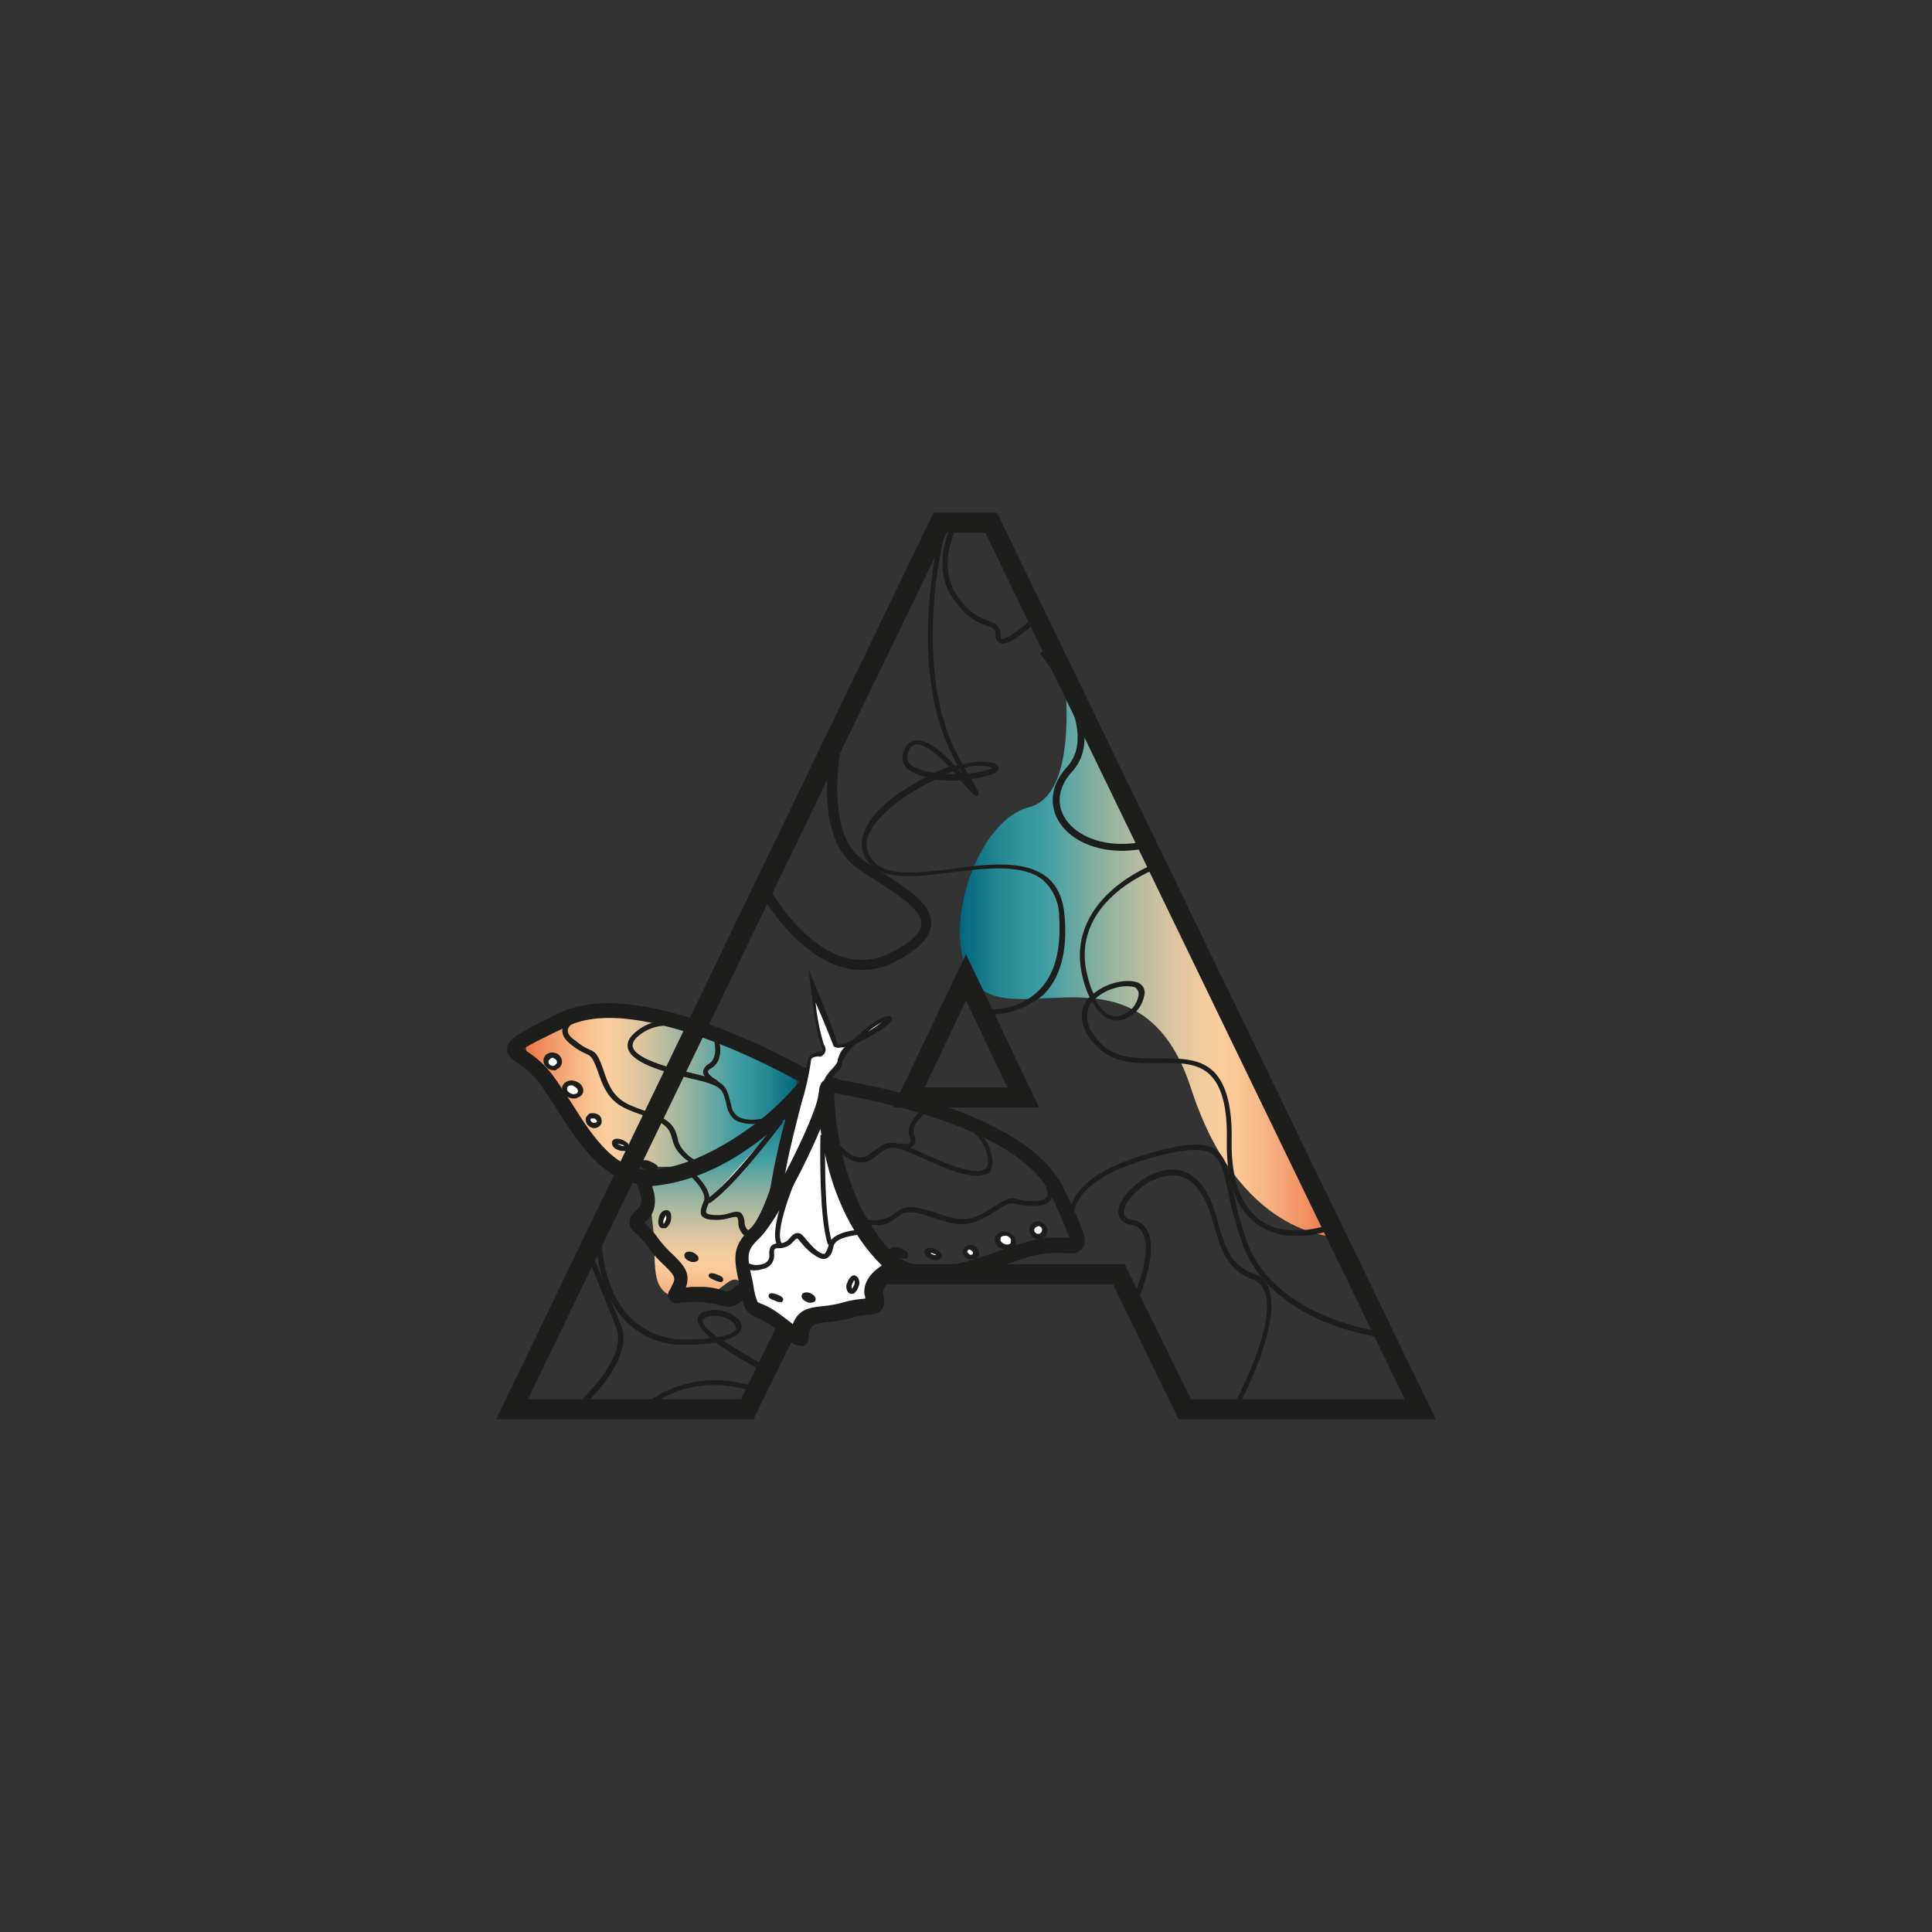<?xml version="1.0" encoding="utf-8"?>
<!-- Generator: Adobe Illustrator 27.1.1, SVG Export Plug-In . SVG Version: 6.00 Build 0)  -->
<svg version="1.1" id="Livello_1" xmlns="http://www.w3.org/2000/svg" xmlns:xlink="http://www.w3.org/1999/xlink" x="0px" y="0px"
	 viewBox="0 0 280 280" style="enable-background:new 0 0 280 280;" xml:space="preserve">
<rect x="0" y="0" width="280" height="280" fill="#333333" stroke="none"/>
<style type="text/css">
	.st0{fill:url(#SVGID_1_);}
	.st1{fill:url(#SVGID_00000031197365636944404670000016960220936672338564_);}
	.st2{fill:url(#SVGID_00000064354621949758906330000011310873998522808997_);}
	.st3{fill:#1D1D1B;}
	.st4{fill:#FFFFFF;}
	.st5{fill:#1D1D1B;stroke:#1D1D1B;stroke-width:0.75;stroke-miterlimit:10;}
	.st6{fill:none;stroke:#1D1D1B;stroke-miterlimit:10;}
</style>
<g>
	<g id="Livello_1_00000018222809360225122200000015418603847193368239_">
		<linearGradient id="SVGID_1_" gradientUnits="userSpaceOnUse" x1="115.531" y1="157.976" x2="76.155" y2="157.976">
			<stop  offset="0" style="stop-color:#00667E"/>
			<stop  offset="9.353570e-02" style="stop-color:#218391"/>
			<stop  offset="0.174" style="stop-color:#36969E"/>
			<stop  offset="0.226" style="stop-color:#3E9DA2"/>
			<stop  offset="0.325" style="stop-color:#71AAA1"/>
			<stop  offset="0.453" style="stop-color:#ACB9A0"/>
			<stop  offset="0.563" style="stop-color:#D7C49F"/>
			<stop  offset="0.648" style="stop-color:#F2CB9E"/>
			<stop  offset="0.699" style="stop-color:#FCCE9E"/>
			<stop  offset="0.754" style="stop-color:#FAC595"/>
			<stop  offset="0.843" style="stop-color:#F6AD7D"/>
			<stop  offset="0.955" style="stop-color:#F08657"/>
			<stop  offset="1" style="stop-color:#ED7545"/>
		</linearGradient>
		<path class="st0" d="M115.4,155.3c-0.5-0.1-21-9.8-30.8-8.3s-9.3,4.4-7.2,7.4s7.4,13.3,12.5,14.2s15.6,1.2,21.2-4.3
			S115.4,155.3,115.4,155.3z"/>
		
			<linearGradient id="SVGID_00000082353584132104709310000016567169054412478087_" gradientUnits="userSpaceOnUse" x1="109.424" y1="160.5" x2="109.424" y2="192.698">
			<stop  offset="0" style="stop-color:#00667E"/>
			<stop  offset="9.353570e-02" style="stop-color:#218391"/>
			<stop  offset="0.174" style="stop-color:#36969E"/>
			<stop  offset="0.226" style="stop-color:#3E9DA2"/>
			<stop  offset="0.325" style="stop-color:#71AAA1"/>
			<stop  offset="0.453" style="stop-color:#ACB9A0"/>
			<stop  offset="0.563" style="stop-color:#D7C49F"/>
			<stop  offset="0.648" style="stop-color:#F2CB9E"/>
			<stop  offset="0.699" style="stop-color:#FCCE9E"/>
			<stop  offset="0.754" style="stop-color:#FAC595"/>
			<stop  offset="0.843" style="stop-color:#F6AD7D"/>
			<stop  offset="0.955" style="stop-color:#F08657"/>
			<stop  offset="1" style="stop-color:#ED7545"/>
		</linearGradient>
		<path style="fill:url(#SVGID_00000082353584132104709310000016567169054412478087_);" d="M117,160.5c0,0-13.3,7.6-18.7,8.4
			s-4.1,4.2-3.6,9.5s-0.9,9.8,5.1,9.8s5.7-5.7,9-0.7s6.8,6.3,9.3,4.3s7.1-2,6.5-4.3s-8.7-4.8-8.4-12.1S117,160.5,117,160.5z"/>
		
			<linearGradient id="SVGID_00000031186983135246636260000003985372410734573443_" gradientUnits="userSpaceOnUse" x1="139.112" y1="137.25" x2="193.2" y2="137.25">
			<stop  offset="0" style="stop-color:#00667E"/>
			<stop  offset="9.353570e-02" style="stop-color:#218391"/>
			<stop  offset="0.174" style="stop-color:#36969E"/>
			<stop  offset="0.226" style="stop-color:#3E9DA2"/>
			<stop  offset="0.325" style="stop-color:#71AAA1"/>
			<stop  offset="0.453" style="stop-color:#ACB9A0"/>
			<stop  offset="0.563" style="stop-color:#D7C49F"/>
			<stop  offset="0.648" style="stop-color:#F2CB9E"/>
			<stop  offset="0.699" style="stop-color:#FCCE9E"/>
			<stop  offset="0.754" style="stop-color:#FAC595"/>
			<stop  offset="0.843" style="stop-color:#F6AD7D"/>
			<stop  offset="0.955" style="stop-color:#F08657"/>
			<stop  offset="1" style="stop-color:#ED7545"/>
		</linearGradient>
		<path style="fill:url(#SVGID_00000031186983135246636260000003985372410734573443_);" d="M154.2,95.3c-0.4,0.2,3,19.6-5.1,21.7
			s-13.5,20.1-7.3,26s23.9-6.6,30.8,14.7s20.6,21.5,20.6,21.5L154.2,95.3z"/>
		<path class="st3" d="M208.1,205.7h-37.3l-9.5-19.6h-42.5l-9.6,19.6H71.9l63.4-131.4h9.2L208.1,205.7z M172.6,202.8h31L142.8,77.2
			h-5.6L76.5,202.8h30.9l9.5-19.6H163L172.6,202.8z M150.6,160.5h-21.2l10.6-22.2L150.6,160.5z M134,157.6h12l-6-12.6L134,157.6z"/>
		<path class="st3" d="M94,171.7c-6.3,0-10.1-5.9-13.2-10.8c-0.9-1.4-1.8-2.8-2.6-3.9c-0.9-1.1-1.9-2.1-3.1-2.9
			c-0.9-0.6-1.7-1.2-1.6-2.2c0.1-1.3,1.3-2,7.4-5c11.3-5.7,33.4,6.6,35.4,7.7c0.8,0.1,1.4,0.6,1.8,1.4c0.3,1.1-0.5,2-2.4,4.1
			l-0.3,0.3c-3,3.3-11.8,10.3-20.2,11.2C94.8,171.6,94.4,171.7,94,171.7z M75.9,152l0.5,0.4c1.4,0.9,2.6,2,3.6,3.3
			c0.9,1.2,1.8,2.6,2.8,4.1c3.2,5.1,6.6,10.4,12.3,9.7c7.7-0.9,16.1-7.6,18.8-10.5l0.3-0.3c0.7-0.7,1.3-1.5,1.7-1.9l-0.2-0.1
			l-0.2-0.1c-0.2-0.1-22.9-13.1-33.4-7.8C79,150.3,76.7,151.4,75.9,152z"/>
		<path class="st3" d="M105.6,189.4c-0.4,0-0.7-0.1-1.1-0.2c-1-0.3-2-0.4-2.9-0.5c-1-0.1-2.1,0-3.1,0.1c-0.6,0.2-1.2,0-1.5-0.5
			s-0.2-1,0.1-1.4c0.2-0.3,0.3-0.7,0.5-1c0.3-0.8,0.1-1.1-1.3-2.5c-0.9-0.8-1.7-1.7-2.4-2.7c-0.5-0.7-1.1-1.4-1.8-2
			c-0.5-0.4-0.9-0.9-0.9-1.6c0-0.7,0.5-1.2,1.3-2c1-0.9,0-3.1-0.4-3.8l-1-1.6h1.8c7.6-0.2,15.6-4.6,22.7-12.6
			c0.4-0.5,1.1-1.2,1.9-0.6s0.3,1.5,0.1,1.8c-1.6,2.6-4.7,17.8-4.3,21.1c0.5,4-0.8,5-3.9,7.6l-0.5,0.4
			C107.2,188.8,106.5,189.4,105.6,189.4z M100.2,186.5c0.4,0,0.9,0,1.4,0c1.2,0,2.3,0.2,3.4,0.6c0.2,0,0.3,0.1,0.5,0.1l0,0
			c0.7-0.4,1.3-0.9,1.9-1.4l0.5-0.4c3-2.5,3.5-2.9,3.1-5.6s1.2-11.9,2.9-17.8c-6.2,5.9-12.8,9.3-19.4,9.9c0.6,1.6,0.7,3.6-0.7,4.9
			l-0.4,0.4l0,0c0.7,0.7,1.4,1.4,2,2.3c0.7,0.9,1.4,1.7,2.2,2.4c1.3,1.3,2.6,2.5,1.8,4.7L100.2,186.5z"/>
		<path class="st4" d="M117.6,142.7c0,0.2,0.7,6.7,1.6,8.8s-2,0.4-2,2.5s-5.7,19.5-3.7,22.2s1.8,4,2.3,1.5s3.1-19.7,4-21.3
			s1.8-1.8,1.8-2.8s4.4-5.7,6.8-6.2c2.4-0.5-7.2,5.5-7.6,3.9S117.6,142.7,117.6,142.7z"/>
		<path class="st3" d="M115.4,179.5c-0.3,0-0.5-0.3-0.8-0.9c-0.4-0.7-0.8-1.4-1.3-2.1c-1.4-1.9,0.4-9.1,2.4-16.9
			c0.5-1.8,1-3.7,1.3-5.5c0-1.3,1-1.5,1.6-1.6c0.2,0,0.5-0.1,0.6-0.2s0.1-0.1-0.1-0.6c-0.8-1.7-1.3-6.2-1.6-8.7l-0.4-2.7l1,2.4
			c0.1,0.3,3,7.1,3.3,8.7l0,0c0.2,0,0.5,0,0.7-0.1c0.5-0.1,0.9-0.3,1.4-0.5c1.6-1.6,3.7-3.3,5-3.5c0.6-0.1,0.8,0.1,0.8,0.3
			c0.1,0.8-3,2.6-5.3,3.7c-0.8,0.7-1.4,1.5-1.9,2.5c0,0.6-0.3,1.2-0.8,1.6c-0.4,0.4-0.8,0.9-1.1,1.4c-0.7,1.2-2.5,12.3-3.4,17.7
			c-0.3,1.7-0.5,2.9-0.6,3.5C115.9,179,115.8,179.4,115.4,179.5L115.4,179.5z M118.2,145.3c0.2,2.1,0.6,4.1,1.2,6.1
			c0.4,0.5,0.3,1.1-0.1,1.5c-0.2,0.2-0.5,0.3-0.8,0.2c-0.7,0.1-1,0.2-1,0.9c-0.3,1.9-0.7,3.8-1.3,5.7c-1.4,5.4-3.8,14.6-2.5,16.3
			c0.5,0.7,1,1.4,1.4,2.1c0.1,0.1,0.1,0.2,0.2,0.3c0-0.2,0.1-0.5,0.2-0.7c0.1-0.6,0.3-1.8,0.6-3.5c1.3-8.1,2.8-16.8,3.5-18
			c0.3-0.5,0.7-1,1.2-1.5c0.4-0.5,0.6-0.7,0.6-1.1c0.2-0.7,0.5-1.4,1.1-1.9c-0.1,0.1-0.3,0.1-0.5,0.1c-1,0.2-1.3-0.2-1.3-0.5
			C119.9,149.3,119.1,147.3,118.2,145.3z M127.9,148.1c-0.7,0.4-1.4,0.8-2.1,1.4C126.5,149.1,127.2,148.6,127.9,148.1z"/>
		<path class="st3" d="M102.2,169.2c-1.3-0.2-2.6-0.8-3.5-1.8c-0.7-0.7-1.1-1.5-1.3-2.4c-0.3-1-0.5-1.9-2.7-2.8
			c-0.7-0.3-1.3-0.5-1.9-0.7c-2.8-1-4.6-1.7-5.9-5.5c-1-2.9-1.2-2.9-2-3.3c-0.7-0.3-1.4-0.7-2-1.2c-1.1-0.8-1.5-1.6-1.4-2.4
			c0.2-0.7,0.7-1.3,1.4-1.6l0.3,0.7c0,0-0.8,0.4-0.9,1s0.3,1.1,1.2,1.7c0.6,0.5,1.2,0.9,1.9,1.2c1,0.4,1.3,0.7,2.3,3.7
			c1.2,3.5,2.7,4.1,5.5,5.1c0.6,0.2,1.2,0.4,1.9,0.7c2.5,1,2.8,2.2,3.1,3.3c0.1,0.8,0.5,1.5,1.1,2.1c0.8,0.9,1.9,1.5,3.1,1.6
			l0.1,0.7L102.2,169.2z"/>
		<path class="st3" d="M109.1,162.9c-0.8,0-1.5-0.1-2.2-0.4c-0.7-0.3-1.1-0.9-1.4-1.6c-0.2-0.5-0.2-0.9-0.3-1.2
			c-0.5-1.9-0.6-2.4-5.1-3.4c-4.2-1-8.6-2.3-9.1-4.4c-0.2-0.8,0.2-1.6,1.2-2.4c3.8-3.1,8.5-0.8,8.5-0.7l-0.3,0.6
			c0,0-4.3-2.1-7.7,0.6c-0.8,0.6-1.1,1.2-1,1.7c0.4,1.9,6.3,3.3,8.5,3.8c4.7,1.1,5,1.7,5.6,4c0.1,0.4,0.2,0.7,0.3,1.2
			c0.2,0.5,0.5,0.9,1,1.2c1.7,0.9,4.8-0.1,4.8-0.1l0.2,0.7C111.3,162.7,110.2,162.8,109.1,162.9z"/>
		<path class="st3" d="M103.7,157.3c-0.2-0.1-1.7-0.9-1.8-1.9c0-0.5,0.4-1,0.8-1.2c1.6-0.9,0.7-3.8,0.7-3.8l0.7-0.2
			c0,0.1,1.1,3.4-1,4.6c-0.2,0.1-0.5,0.3-0.5,0.5c0,0.4,0.8,1,1.4,1.3L103.7,157.3z"/>
		<ellipse transform="matrix(0.328 -0.945 0.945 0.328 -91.569 179.062)" class="st4" cx="80.1" cy="153.9" rx="0.9" ry="1"/>
		<path class="st3" d="M80.2,155.1c-0.2,0-0.3,0-0.5-0.1c-0.3-0.1-0.6-0.4-0.8-0.7c-0.1-0.3-0.2-0.6-0.1-0.9
			c0.1-0.3,0.3-0.6,0.6-0.7c0.3-0.2,0.7-0.2,1.1-0.1c0.7,0.2,1.1,1,0.9,1.6l0,0c-0.1,0.3-0.3,0.6-0.6,0.7
			C80.6,155.1,80.4,155.2,80.2,155.1z M80.1,153.3c-0.1,0-0.2,0-0.3,0.1c-0.1,0.1-0.2,0.2-0.3,0.3c0,0.1,0,0.3,0,0.4
			c0.2,0.3,0.6,0.5,0.9,0.3c0.1-0.1,0.2-0.2,0.3-0.3l0,0c0.1-0.3-0.1-0.6-0.4-0.7l0,0C80.2,153.3,80.1,153.3,80.1,153.3z"/>
		<ellipse transform="matrix(0.328 -0.945 0.945 0.328 -93.431 184.409)" class="st4" cx="83" cy="157.9" rx="0.9" ry="1.2"/>
		<path class="st3" d="M83.2,159.2c-0.2,0-0.4,0-0.6-0.1c-0.4-0.1-0.8-0.4-1-0.8c-0.1-0.3-0.2-0.6-0.1-0.9c0.3-0.7,1.2-1,1.9-0.7
			c0.4,0.1,0.8,0.4,1,0.8c0.3,0.6,0.1,1.2-0.5,1.5c0,0,0,0-0.1,0C83.6,159.2,83.4,159.2,83.2,159.2z M82.8,157.3
			c-0.3,0-0.5,0.1-0.6,0.3c0,0.1,0,0.2,0,0.4c0.1,0.2,0.3,0.4,0.6,0.5c0.2,0.1,0.5,0.1,0.7,0c0.1,0,0.2-0.1,0.2-0.2l0,0
			c0.1-0.1,0.1-0.2,0-0.4s-0.3-0.4-0.6-0.5C83.1,157.3,82.9,157.3,82.8,157.3z"/>
		<ellipse transform="matrix(0.328 -0.945 0.945 0.328 -95.664 190.264)" class="st4" cx="86" cy="162.4" rx="0.7" ry="0.8"/>
		<path class="st3" d="M86.1,163.5c-0.1,0-0.3,0-0.4-0.1c-0.6-0.2-0.9-0.8-0.8-1.4c0.1-0.2,0.3-0.4,0.5-0.6c0.3-0.1,0.7-0.1,1,0
			s0.6,0.3,0.7,0.6c0.1,0.2,0.1,0.5,0.1,0.7C87,163.3,86.5,163.5,86.1,163.5z M85.9,162.1c-0.1,0-0.1,0-0.2,0s-0.1,0.1-0.1,0.1
			c-0.1,0.2,0.1,0.4,0.3,0.5s0.5,0,0.6-0.1l0,0c0-0.1,0-0.1,0-0.2c-0.1-0.1-0.2-0.2-0.3-0.3C86,162.1,86,162.1,85.9,162.1z"/>
		<ellipse transform="matrix(0.328 -0.945 0.945 0.328 -96.308 196.475)" class="st4" cx="90" cy="166" rx="0.4" ry="1"/>
		<path class="st3" d="M90.4,166.8c-0.2,0-0.5,0-0.7-0.1c-0.7-0.2-1.1-0.7-1-1.2s0.8-0.6,1.5-0.3s1.1,0.7,1,1.2l0,0
			C91.1,166.7,90.8,166.9,90.4,166.8z M89.5,165.8c0.1,0.1,0.3,0.1,0.5,0.2c0.1,0.1,0.3,0.1,0.5,0.1c-0.1-0.1-0.3-0.2-0.4-0.2
			C89.9,165.8,89.7,165.8,89.5,165.8L89.5,165.8z"/>
		<ellipse transform="matrix(0.328 -0.945 0.945 0.328 -96.451 202.28)" class="st4" cx="94" cy="169" rx="0.3" ry="1.1"/>
		<path class="st3" d="M94.7,169.8c-0.3,0-0.6-0.1-0.9-0.2c-0.2-0.1-0.9-0.3-1.1-0.7c0-0.1,0-0.3,0-0.4c0-0.1,0.1-0.2,0.2-0.3
			c0.4-0.1,0.9-0.1,1.3,0.1c0.2,0.1,0.9,0.4,1.1,0.7c0.1,0.2,0,0.5-0.2,0.6l0,0C95,169.8,94.8,169.8,94.7,169.8z"/>
		
			<ellipse transform="matrix(0.328 -0.945 0.945 0.328 -102.139 209.685)" class="st4" cx="96.4" cy="176.7" rx="1" ry="0.5"/>
		<path class="st3" d="M96.1,178c-0.1,0-0.1,0-0.2,0c-0.5-0.2-0.6-0.8-0.4-1.6s0.8-1.1,1.3-1c0.2,0.1,0.3,0.2,0.4,0.4
			c0.1,0.4,0.1,0.8,0,1.2s-0.4,0.8-0.7,1C96.3,178,96.2,178,96.1,178z M96.5,176.1c-0.1,0.2-0.2,0.4-0.3,0.6c-0.1,0.2-0.1,0.5,0,0.7
			c0.1-0.2,0.2-0.4,0.3-0.6l0,0C96.6,176.5,96.6,176.3,96.5,176.1L96.5,176.1z"/>
		
			<ellipse transform="matrix(0.328 -0.945 0.945 0.328 -104.787 216.95)" class="st4" cx="100.2" cy="182.2" rx="0.3" ry="0.7"/>
		<path class="st3" d="M100.5,182.9c-0.2,0-0.4,0-0.5-0.1c-0.6-0.2-0.9-0.6-0.8-1s0.7-0.5,1.2-0.3c0.2,0.1,0.4,0.2,0.6,0.4
			s0.3,0.4,0.2,0.7C101.1,182.8,100.8,182.9,100.5,182.9z"/>
		
			<ellipse transform="matrix(0.328 -0.945 0.945 0.328 -105.119 222.552)" class="st4" cx="103.9" cy="185.2" rx="0.1" ry="0.7"/>
		<path class="st3" d="M104.5,185.8c-0.3,0-0.5-0.1-0.8-0.2c-0.7-0.3-0.8-0.4-0.9-0.5l-0.1-0.1v-0.2c0.1-0.4,0.7-0.3,1.2-0.1
			s1,0.4,0.9,0.8l0,0C104.8,185.7,104.7,185.8,104.5,185.8z"/>
		<path class="st3" d="M110.5,184.5c-1-0.1-1.9-0.7-2.5-1.5c-0.6-0.7-0.6-1.8,0-2.6c0.6-0.7,0.5-0.8,0-1.2c-0.6-0.5-1-1.2-1-2
			c0-0.6-0.1-0.7-0.2-0.8s-0.6,0-1,0.1c-0.6,0.2-1.3,0.3-1.9,0.3h-0.1c-1.2,0-1.8-0.2-2.1-0.6s-0.1-1.2,0.3-2.1
			c0.5-1.2-1.4-3.2-2.2-3.9l0.5-0.5c0.3,0.3,3.2,2.9,2.4,4.7c-0.2,0.5-0.5,1.2-0.3,1.4s0.7,0.3,1.6,0.3c0.6,0,1.2-0.1,1.8-0.3
			c0.7-0.2,1.2-0.3,1.6,0c0.3,0.3,0.5,0.8,0.5,1.3c0,0.6,0.3,1.1,0.8,1.4c0.6,0.5,1,1.1,0,2.2c-0.4,0.5-0.4,1.2,0,1.7
			c0.5,0.7,1.3,1.2,2.2,1.2l0.3,0.7C110.8,184.5,110.7,184.5,110.5,184.5z"/>
		<path class="st4" d="M113.2,162.4c0,0-7,9.3-10.6,11.7"/>
		<path class="st3" d="M102.8,174.4l-0.4-0.6c3.5-2.3,10.4-11.5,10.5-11.6l0.6,0.4C113.2,163,106.4,172.1,102.8,174.4z"/>
		<path class="st3" d="M108.4,179.1l-0.2-0.7c1.8-0.6,3.9-7.3,4.6-9.8l0.7,0.2C113.2,169.8,110.9,178.3,108.4,179.1z"/>
		<path class="st3" d="M135.1,185.8c-2.8,0.1-5.5-1-7.4-2.9c-6-5.9-8.6-16.9-8.9-21.3v-0.4c-0.2-2.8-0.3-4,0.7-4.7
			c0.7-0.4,1.6-0.4,2.2,0c2.3,0.4,27.2,4.4,32.5,15.8c2.9,6.2,3.5,7.5,2.7,8.6c-0.6,0.8-1.5,0.8-2.6,0.7c-1.4-0.1-2.8,0-4.2,0.3
			s-2.9,0.9-4.5,1.4C142.3,184.5,138.6,185.8,135.1,185.8z M120.8,158.4c0,0.6,0.1,1.6,0.1,2.6v0.4c0.3,4,2.7,14.5,8.2,19.9
			c4.1,4,10,2,15.7,0c1.6-0.6,3.2-1.1,4.7-1.5c1.6-0.4,3.2-0.5,4.9-0.4h0.6c-0.8-2.1-1.7-4.2-2.7-6.2c-5-10.8-30.8-14.6-31-14.7
			l-0.2-0.1H120.8z"/>
		<path class="st4" d="M129.9,183.7c0,0-3.7,1.4-3.3,3.9s0.1,1.2-3.7,2.3s-6,0.1-6.8,2.5s0.6,2-3.4-0.9s-3.6-0.5-4.5-4.9
			s-1.4-5.5,1.2-8s9.7-16.6,10-19.9S118.4,174.2,129.9,183.7z"/>
		<path class="st3" d="M115.7,195c-0.4,0-0.9-0.3-1.1-0.6c-0.8-0.7-1.6-1.4-2.4-2s-1.7-1.1-2.6-1.5c-1.6-0.7-1.7-1.2-2.3-4l-0.1-0.6
			c-0.9-4-1.2-5.6,1.7-8.4c2.4-2.3,9.4-16.1,9.7-19.2c0.1-0.3,0.1-1.3,1.2-1.3s1.1,1,1.1,1.6c0.6,10.6,4.1,19.1,10,23.9l1.4,1.2
			l-1.7,0.7c-0.7,0.3-2.8,1.4-2.6,2.7c0.2,1.1,0.2,1.8-0.2,2.3s-1.1,0.7-1.7,0.7c-0.9,0.1-1.8,0.2-2.6,0.5c-1.2,0.3-2.3,0.5-3.5,0.6
			c-1.9,0.2-2.3,0.3-2.6,1.2c-0.1,0.3-0.2,0.7-0.2,1.1c0,0.5-0.3,1-0.8,1.2C115.9,195,115.8,195,115.7,195z M118.9,163.6
			c-2.4,5.8-6.8,13.9-8.8,15.8s-1.9,2.5-1,6.4l0.1,0.6c0.1,0.8,0.3,1.6,0.6,2.3c0.1,0.1,0.3,0.1,0.4,0.2c1.1,0.4,2.1,1,3,1.7
			c0.7,0.5,1.3,1,1.7,1.3c0.8-2.2,2.5-2.4,4.3-2.6c1.1-0.1,2.2-0.3,3.2-0.6s2-0.4,3-0.5l0,0c0-0.2,0-0.4-0.1-0.5
			c-0.3-1.9,1.1-3.4,2.5-4.3C123.2,178.9,120.1,172.1,118.9,163.6z"/>
		<path class="st3" d="M126.6,177.5c-1.1,0.1-2.2-0.2-3.1-0.9l0.4-0.6c1,0.7,2.3,1,3.5,0.8c0.8-0.1,1.6-0.4,2.2-0.9
			c0.9-0.7,1.9-1.4,4.5-0.6c0.7,0.2,1.4,0.4,1.9,0.6c2.8,0.9,4.3,1.4,7.4-0.6c2.7-1.8,3.1-1.8,4.1-1.5c0.7,0.2,1.5,0.3,2.2,0.3
			c1,0,1.7-0.2,2-0.6s-0.1-1.4-0.1-1.4l0.6-0.3c0.4,0.6,0.4,1.4,0.1,2.1c-0.4,0.6-1.3,0.9-2.6,0.9c-0.8,0-1.6-0.1-2.4-0.3
			c-0.9-0.2-1-0.3-3.6,1.4c-3.4,2.2-5.3,1.6-8.1,0.7c-0.6-0.2-1.2-0.4-1.9-0.6c-2.3-0.7-3-0.1-3.8,0.5c-0.7,0.6-1.6,1-2.5,1.1
			C127.2,177.5,126.9,177.5,126.6,177.5z"/>
		<path class="st3" d="M141.6,170.4c-2.1,0-5.2-1.3-8.2-2.7c-4.1-1.9-4.5-1.6-6.1-0.4c-0.3,0.2-0.6,0.5-1,0.7
			c-0.6,0.4-1.3,0.6-2.1,0.4c-2.2-0.4-4.1-3.3-4.2-3.4l0.6-0.4c0,0,1.8,2.7,3.7,3.1c0.5,0.1,1.1,0,1.5-0.3s0.7-0.5,1-0.7
			c1.9-1.4,2.5-1.6,6.9,0.4c2.1,1,7.5,3.5,9.1,2.3c0.4-0.3,0.5-1,0.3-1.9c-1-4.3-5.6-5.3-5.7-5.3l0.1-0.7c0.1,0,5.1,1.1,6.2,5.9
			c0.3,1.2,0.1,2.1-0.5,2.7C142.7,170.2,142.1,170.4,141.6,170.4z"/>
		<path class="st3" d="M131,166.5c-0.4,0-0.7,0-1.1-0.1l0.2-0.7c0.6,0.1,1.6,0.2,1.8-0.1c0.1-0.2,0.1-0.5,0-0.7
			c-0.9-2.2,1.9-4.2,2-4.3l0.4,0.6c0,0-2.5,1.7-1.8,3.4c0.3,0.5,0.2,1-0.1,1.4C132.1,166.4,131.5,166.5,131,166.5z"/>
		
			<ellipse transform="matrix(0.328 -0.945 0.945 0.328 -67.388 261.99)" class="st4" cx="150.5" cy="178.4" rx="0.9" ry="1"/>
		<path class="st3" d="M150.6,179.6c-0.2,0-0.3,0-0.5-0.1c-0.7-0.2-1.1-1-0.9-1.6l0,0c0.2-0.7,1-1.1,1.7-0.8s1.1,1,0.8,1.7
			C151.6,179.3,151.1,179.6,150.6,179.6z M149.9,178.1c-0.1,0.3,0.1,0.6,0.4,0.7c0.3,0.1,0.6-0.1,0.7-0.4s-0.1-0.6-0.4-0.7
			C150.3,177.7,150,177.9,149.9,178.1z"/>
		
			<ellipse transform="matrix(0.328 -0.945 0.945 0.328 -71.876 258.339)" class="st4" cx="145.7" cy="179.7" rx="0.9" ry="1.2"/>
		<path class="st3" d="M145.9,181.1c-0.2,0-0.4,0-0.6-0.1c-0.4-0.1-0.8-0.4-1-0.8c-0.1-0.3-0.2-0.6-0.1-0.9c0.3-0.7,1.2-1,1.9-0.7
			c0.4,0.1,0.8,0.4,1,0.8c0.1,0.3,0.2,0.6,0.1,0.9c-0.1,0.3-0.3,0.5-0.6,0.7C146.4,181,146.2,181.1,145.9,181.1z M145.6,179.1
			c-0.3,0-0.5,0.1-0.6,0.3c0,0.1,0,0.2,0,0.4c0.1,0.2,0.3,0.4,0.6,0.5c0.2,0.1,0.5,0.1,0.7,0c0.1-0.1,0.2-0.1,0.2-0.3
			c0-0.1,0-0.2,0-0.4c-0.1-0.2-0.3-0.4-0.6-0.5C145.8,179.1,145.7,179.1,145.6,179.1L145.6,179.1z"/>
		
			<ellipse transform="matrix(0.328 -0.945 0.945 0.328 -76.951 254.642)" class="st4" cx="140.6" cy="181.4" rx="0.7" ry="0.8"/>
		<path class="st3" d="M140.7,182.5c-0.1,0-0.3,0-0.4-0.1c-0.3-0.1-0.6-0.3-0.7-0.6c-0.1-0.2-0.1-0.5,0-0.7c0.2-0.6,0.9-0.8,1.5-0.6
			l0,0c0.6,0.2,0.9,0.8,0.8,1.4c-0.1,0.2-0.3,0.4-0.5,0.6C141.1,182.4,140.9,182.5,140.7,182.5z M140.5,181.1
			c-0.1,0-0.3,0.1-0.3,0.2l0,0c0,0.1,0,0.1,0,0.2c0.1,0.1,0.2,0.2,0.3,0.3s0.3,0.1,0.4,0c0.1,0,0.1-0.1,0.1-0.1
			c0.1-0.2-0.1-0.4-0.3-0.5C140.6,181.1,140.6,181.1,140.5,181.1L140.5,181.1z"/>
		
			<ellipse transform="matrix(0.328 -0.945 0.945 0.328 -80.802 249.795)" class="st4" cx="135.3" cy="181.7" rx="0.4" ry="1"/>
		<path class="st3" d="M135.7,182.6c-0.2,0-0.5,0-0.7-0.1c-0.7-0.2-1.1-0.7-1-1.2l0,0c0.1-0.4,0.8-0.6,1.5-0.3s1.1,0.7,1,1.2
			C136.4,182.4,136.1,182.6,135.7,182.6z M134.8,181.6c0.1,0.1,0.3,0.2,0.4,0.2c0.1,0.1,0.3,0.1,0.5,0.1c-0.1-0.1-0.3-0.2-0.4-0.2
			C135.2,181.6,135,181.6,134.8,181.6L134.8,181.6z"/>
		
			<ellipse transform="matrix(0.328 -0.945 0.945 0.328 -84.016 245.036)" class="st4" cx="130.3" cy="181.6" rx="0.3" ry="1.1"/>
		<path class="st3" d="M131,182.4c-0.3,0-0.6-0.1-0.9-0.2c-0.3-0.1-0.9-0.4-1.1-0.7c0-0.1,0-0.3,0-0.4c0-0.1,0.1-0.2,0.2-0.3
			c0.4-0.1,0.9-0.1,1.3,0.1c0.3,0.1,0.9,0.4,1.1,0.8c0,0.1,0,0.3,0,0.4c0,0.1-0.1,0.2-0.2,0.3C131.3,182.4,131.1,182.4,131,182.4z"
			/>
		
			<ellipse transform="matrix(0.328 -0.945 0.945 0.328 -92.845 241.857)" class="st4" cx="123.7" cy="186.2" rx="1" ry="0.5"/>
		<path class="st3" d="M123.4,187.5c-0.1,0-0.1,0-0.2,0c-0.2-0.1-0.3-0.2-0.4-0.4c-0.2-0.4-0.2-0.8,0-1.2c0.1-0.4,0.4-0.8,0.7-1
			c0.2-0.1,0.4-0.1,0.5,0c0.2,0.1,0.3,0.2,0.4,0.4c0.2,0.4,0.2,0.8,0,1.2c-0.1,0.4-0.4,0.8-0.7,1
			C123.6,187.5,123.5,187.5,123.4,187.5z M123.8,185.5c-0.1,0.2-0.2,0.4-0.3,0.6c-0.1,0.2-0.1,0.5,0,0.7c0.1-0.2,0.2-0.4,0.3-0.6
			C123.9,186,123.9,185.7,123.8,185.5z"/>
		
			<ellipse transform="matrix(0.328 -0.945 0.945 0.328 -98.925 237.073)" class="st4" cx="117.2" cy="188.1" rx="0.3" ry="0.7"/>
		<path class="st3" d="M117.5,188.8c-0.2,0-0.4,0-0.5-0.1c-0.6-0.2-0.9-0.6-0.8-1s0.7-0.5,1.2-0.3s0.9,0.6,0.8,1
			C118.1,188.7,117.8,188.8,117.5,188.8z"/>
		
			<ellipse transform="matrix(0.328 -0.945 0.945 0.328 -102.15 232.533)" class="st4" cx="112.4" cy="188.1" rx="0.1" ry="0.7"/>
		<path class="st3" d="M113.1,188.7h-0.2c-0.2,0-0.4-0.1-0.6-0.2c-0.6-0.2-1-0.4-0.9-0.8l0,0c0.1-0.4,0.7-0.3,1.2-0.1
			c0.7,0.3,0.8,0.4,0.8,0.5l0.1,0.1v0.2C113.4,188.7,113.3,188.8,113.1,188.7z"/>
		<path class="st3" d="M109.6,184.1c-0.8,0.1-1.7-0.2-2.2-0.9l0.6-0.4c0.7,0.5,1.6,0.7,2.5,0.4c0.6-0.1,1.1-0.7,1-1.3
			c-0.1-1.5,0.6-1.7,1.4-1.7c0.6,0,1.1-0.2,1.5-0.7s0.8-0.8,1.2-0.8l0,0c0.5,0,0.8,0.4,1.3,1c0.4,0.5,0.8,0.9,1.2,1.3
			c0.7,0.6,1.2,0.8,1.4,0.7s0.5-0.8,0.6-1.3c0.5-2,4.4-2.2,4.8-2.2v0.7c-1,0.1-3.8,0.4-4.1,1.7c-0.2,1-0.5,1.6-1.1,1.8
			s-1.1-0.1-2.1-0.8c-0.5-0.4-1-0.9-1.4-1.4c-0.3-0.3-0.5-0.7-0.7-0.7l0,0c-0.1,0-0.2,0.1-0.6,0.5c-0.5,0.6-1.2,0.9-2,0.9
			c-0.6,0-0.8,0-0.7,1c0,1-0.6,1.8-1.6,2C110.2,184,109.9,184.1,109.6,184.1z"/>
		<path class="st4" d="M119.3,164.6c0,0-0.3,11.6,1.1,15.7"/>
		<path class="st3" d="M120,180.4c-1.4-4.1-1.1-15.4-1.1-15.9h0.7c0,0.1-0.3,11.6,1,15.6L120,180.4z"/>
		<path class="st3" d="M112.7,180.6c-1.5-2.2,2-10.3,2.4-11.2l0.7,0.3c-1,2.4-3.6,8.9-2.5,10.5L112.7,180.6z"/>
		<path class="st3" d="M143.8,147h-0.3v-0.7c2.6,0,5.2-0.9,7.1-2.8c2.3-2.3,3.2-5.9,2.9-10.7c0-2-0.9-4-2.4-5.3
			c-2.9-2.3-8-1.7-13-1.1c-5.1,0.7-10,1.3-12.2-1.4c-1.4-1.7-1.3-3.7,0.1-5.9c1.6-2.5,4.9-4.8,8.3-6.5c-1-0.1-2-0.6-2.8-1.2
			c-0.8-0.7-0.9-1.9-0.4-2.8c0.2-0.7,0.8-1.2,1.6-1.3c1.7-0.2,3.9,1.7,5.7,3.7l0.4-0.1l-0.1-0.2c-7.7-13.2-2.5-33.3-2.5-33.5
			l0.7,0.2c-0.1,0.2-5.1,20.1,2.4,33l0.2,0.4c1.3-0.4,2.7-0.5,4.1-0.3c0.5,0.1,1,0.3,1.1,0.8s-0.5,0.7-0.6,0.8
			c-1.1,0.4-2.2,0.7-3.3,0.8c1.2,2.2,1.2,2.2,0.9,2.4s-0.4,0.1-1.5-1.1l-1-1.1c-1.2,0.1-2.4,0-3.6-0.1c-3.6,1.6-7.3,4.2-9,6.7
			c-1.3,1.9-1.3,3.6-0.1,5c1.9,2.4,6.6,1.8,11.6,1.2c5.1-0.7,10.4-1.3,13.6,1.2c1.6,1.3,2.4,3.2,2.6,5.8c0.4,5-0.6,8.8-3.1,11.3
			C149.1,145.9,146.5,147,143.8,147z M137,112.2c0.5,0,1,0,1.5,0c-0.1-0.1-0.2-0.3-0.4-0.4L137,112.2z M138.9,111.5l0.5,0.6h0.1
			l-0.4-0.7L138.9,111.5z M132.9,107.9h-0.2c-0.5,0.1-0.9,0.4-1,0.9c-0.5,0.8-0.2,1.8,0.6,2.3c0.1,0,0.2,0.1,0.3,0.1
			c0.9,0.4,1.8,0.7,2.8,0.8c0.7-0.3,1.5-0.6,2.2-0.9C136,109.5,134.2,107.9,132.9,107.9L132.9,107.9z M139.8,111.3
			c0.2,0.3,0.3,0.5,0.4,0.8c1.2-0.1,2.4-0.3,3.6-0.8c-0.1-0.1-0.3-0.1-0.5-0.2C142.2,110.9,141,110.9,139.8,111.3L139.8,111.3z"/>
		<path class="st3" d="M187.8,179.1c-2,0.1-3.9-0.5-5.5-1.6c-3.1-2.1-4.6-6.2-4.5-12.2c0.1-4.7-0.7-7.8-2.4-9.5
			c-1.8-1.8-4.6-1.8-7.4-1.7c-3.2,0-6.4,0.1-8.9-2.3c-3.2-3.2-2.4-5.6-1.6-6.8c0.1-0.2,0.3-0.4,0.4-0.5c-0.4-0.8-0.7-1.7-0.9-2.5
			c-3.2-11.7,10.2-16.8,10.4-16.8l0.2,0.7c-0.5,0.2-13,4.9-9.9,15.9c0.2,0.7,0.4,1.5,0.8,2.2c1.9-1.6,4.8-2.2,6.4-1.6
			c0.8,0.3,1.2,1.2,0.9,2c-0.4,1.9-1.9,3.3-3.8,3.5c-1.1,0-2.5-0.4-3.7-2.7l-0.2,0.2c-1.1,1.7-0.6,3.8,1.5,5.9s5.3,2.1,8.3,2.1
			s5.9-0.1,8,1.9c1.8,1.8,2.7,5.1,2.6,10c-0.1,5.7,1.4,9.6,4.2,11.6c4.2,2.9,10.3,0.5,10.4,0.4l0.3,0.7
			C191.6,178.8,189.7,179.2,187.8,179.1z M158.7,144.8c0.9,1.7,1.9,2.5,3.1,2.5h0.1c1.6-0.3,2.8-1.4,3.1-3c0.1-0.5-0.1-0.9-0.5-1.2
			C163.1,142.6,160.3,143.2,158.7,144.8L158.7,144.8z"/>
		<path class="st3" d="M200,193.8c-0.1,0-15.5-1.9-19.8-13.2c-0.9-2.5-1.7-5.2-2.2-7.8c-0.6-2.9-1-4.7-2.4-5.6s-4.2-0.7-9.1,0.7
			c-7.2,2.1-9.7,4.7-10.5,6.6c-0.5,1-0.6,2.2-0.1,3.3l-0.6,0.3c-0.5-1.2-0.5-2.7,0.1-3.9c1.3-2.9,5-5.3,11-7c5.2-1.5,8-1.7,9.6-0.7
			s2.1,3.1,2.7,6c0.5,2.6,1.2,5.2,2.1,7.7c4.2,10.9,19.1,12.7,19.2,12.8V193.8z"/>
		<path class="st3" d="M179.5,203.8l-0.6-0.4c0.1-0.1,6.2-11.4,4.4-16.2c-0.3-0.8-0.9-1.5-1.8-1.8c-3.7-1.3-4.6-4.5-5.5-7.6
			c-0.7-2.4-1.4-4.9-3.5-6.6s-5-0.4-6.1,0.2c-2.1,1.3-3.7,3.3-3.5,4.5c0.1,0.5,0.5,0.8,1.2,0.9c0.9,0.1,1.8,0.7,2.2,1.6
			c1.7,3.2-1.4,10.1-1.5,10.4l-0.7-0.3c0-0.1,3.1-6.9,1.5-9.8c-0.3-0.7-1-1.1-1.7-1.2c-1.3-0.2-1.7-1-1.8-1.5
			c-0.3-1.7,1.7-4,3.9-5.3c2.6-1.5,5.1-1.6,6.9-0.2c2.3,1.8,3,4.4,3.7,7c0.9,3,1.7,5.9,5.1,7.1c1,0.3,1.8,1.1,2.2,2.1
			C185.8,192.1,179.7,203.3,179.5,203.8z"/>
		<path class="st5" d="M124.9,140.2c-8.5,0-14.5-11.2-14.6-11.4l0.6-0.3c0.1,0.1,8.1,15.1,18.4,9.9c3-1.5,4.5-3,4.6-4.5
			c0.1-2.2-3.3-4.4-6.6-6.5c-1-0.7-2.1-1.3-3-2c-5.9-4.2-3.7-16.1-3.6-16.6l0.7,0.1c0,0.1-2.2,12,3.3,15.9c0.9,0.7,2,1.3,3,2
			c3.4,2.2,7,4.4,6.9,7.1c-0.1,1.7-1.7,3.4-5,5.1C128.2,139.8,126.6,140.2,124.9,140.2z"/>
		<path class="st3" d="M83.4,204.8l-0.5-0.6c0.1-0.1,8.3-7.1,6.4-11.8c-2-5.1-4.1-10.2-4.1-10.2l0.7-0.3c0,0,2.1,5.2,4.1,10.2
			C92.1,197.4,83.8,204.5,83.4,204.8z"/>
		<path class="st3" d="M110.6,198.7c-2.4-1.2-4.6-2.5-6.8-4.1c-1.4,0.2-2.9,0.3-4.4,0.3h-0.1c-3.2,0.1-6.3-1.1-8.6-3.4
			c-4.7-4.9-4.4-13.4-4.3-13.8h0.7c0,0.1-0.4,8.5,4.2,13.2c2.1,2.1,5,3.3,8,3.2h0.1c1.2,0,2.4,0,3.6-0.2c-1.1-0.9-1.9-1.9-1.9-2.6
			c0-0.5,0.3-0.9,0.7-1.1c1.7-0.7,3.6-0.3,5,0.8c0.6,0.4,0.8,1.1,0.6,1.7c-0.3,0.7-1.1,1.2-2.6,1.6c2,1.3,4,2.5,6.1,3.6L110.6,198.7
			z M103.4,190.7c-0.4,0-0.9,0.1-1.3,0.3c-0.3,0.2-0.3,0.3-0.3,0.4c0,0.6,0.9,1.5,2.2,2.4c2.2-0.4,2.7-1,2.7-1.2s-0.2-0.7-0.4-0.9
			C105.5,191,104.5,190.7,103.4,190.7L103.4,190.7z"/>
		<path class="st3" d="M94.4,203.7l-0.5-0.5c0.1,0,6.4-5.5,16.1-2l-0.2,0.7C100.5,198.5,94.4,203.6,94.4,203.7z"/>
		<path class="st3" d="M145.3,93.3c-0.1,0-0.2,0-0.4-0.1c-0.4-0.2-0.6-0.6-0.6-1c0-1.1-0.3-1.2-1.2-1.5c-2-0.6-3.7-2-4.8-3.7
			c-3.8-5.1-0.1-11.5,0-11.6l0.6,0.4c0,0.1-3.5,6.1,0,10.8c1,1.6,2.6,2.8,4.4,3.4c0.9,0.3,1.7,0.6,1.7,2.2c0,0.1,0,0.3,0.1,0.4
			c0.6,0.3,3.3-1.8,5.4-3.8l0.5,0.5C150.1,90.2,146.9,93.3,145.3,93.3z"/>
		<path class="st6" d="M151.1,94.4c0,0,9.3,11.2,3.9,17.1s1.2,13.1,11.2,10.9"/>
	</g>
</g>
</svg>
